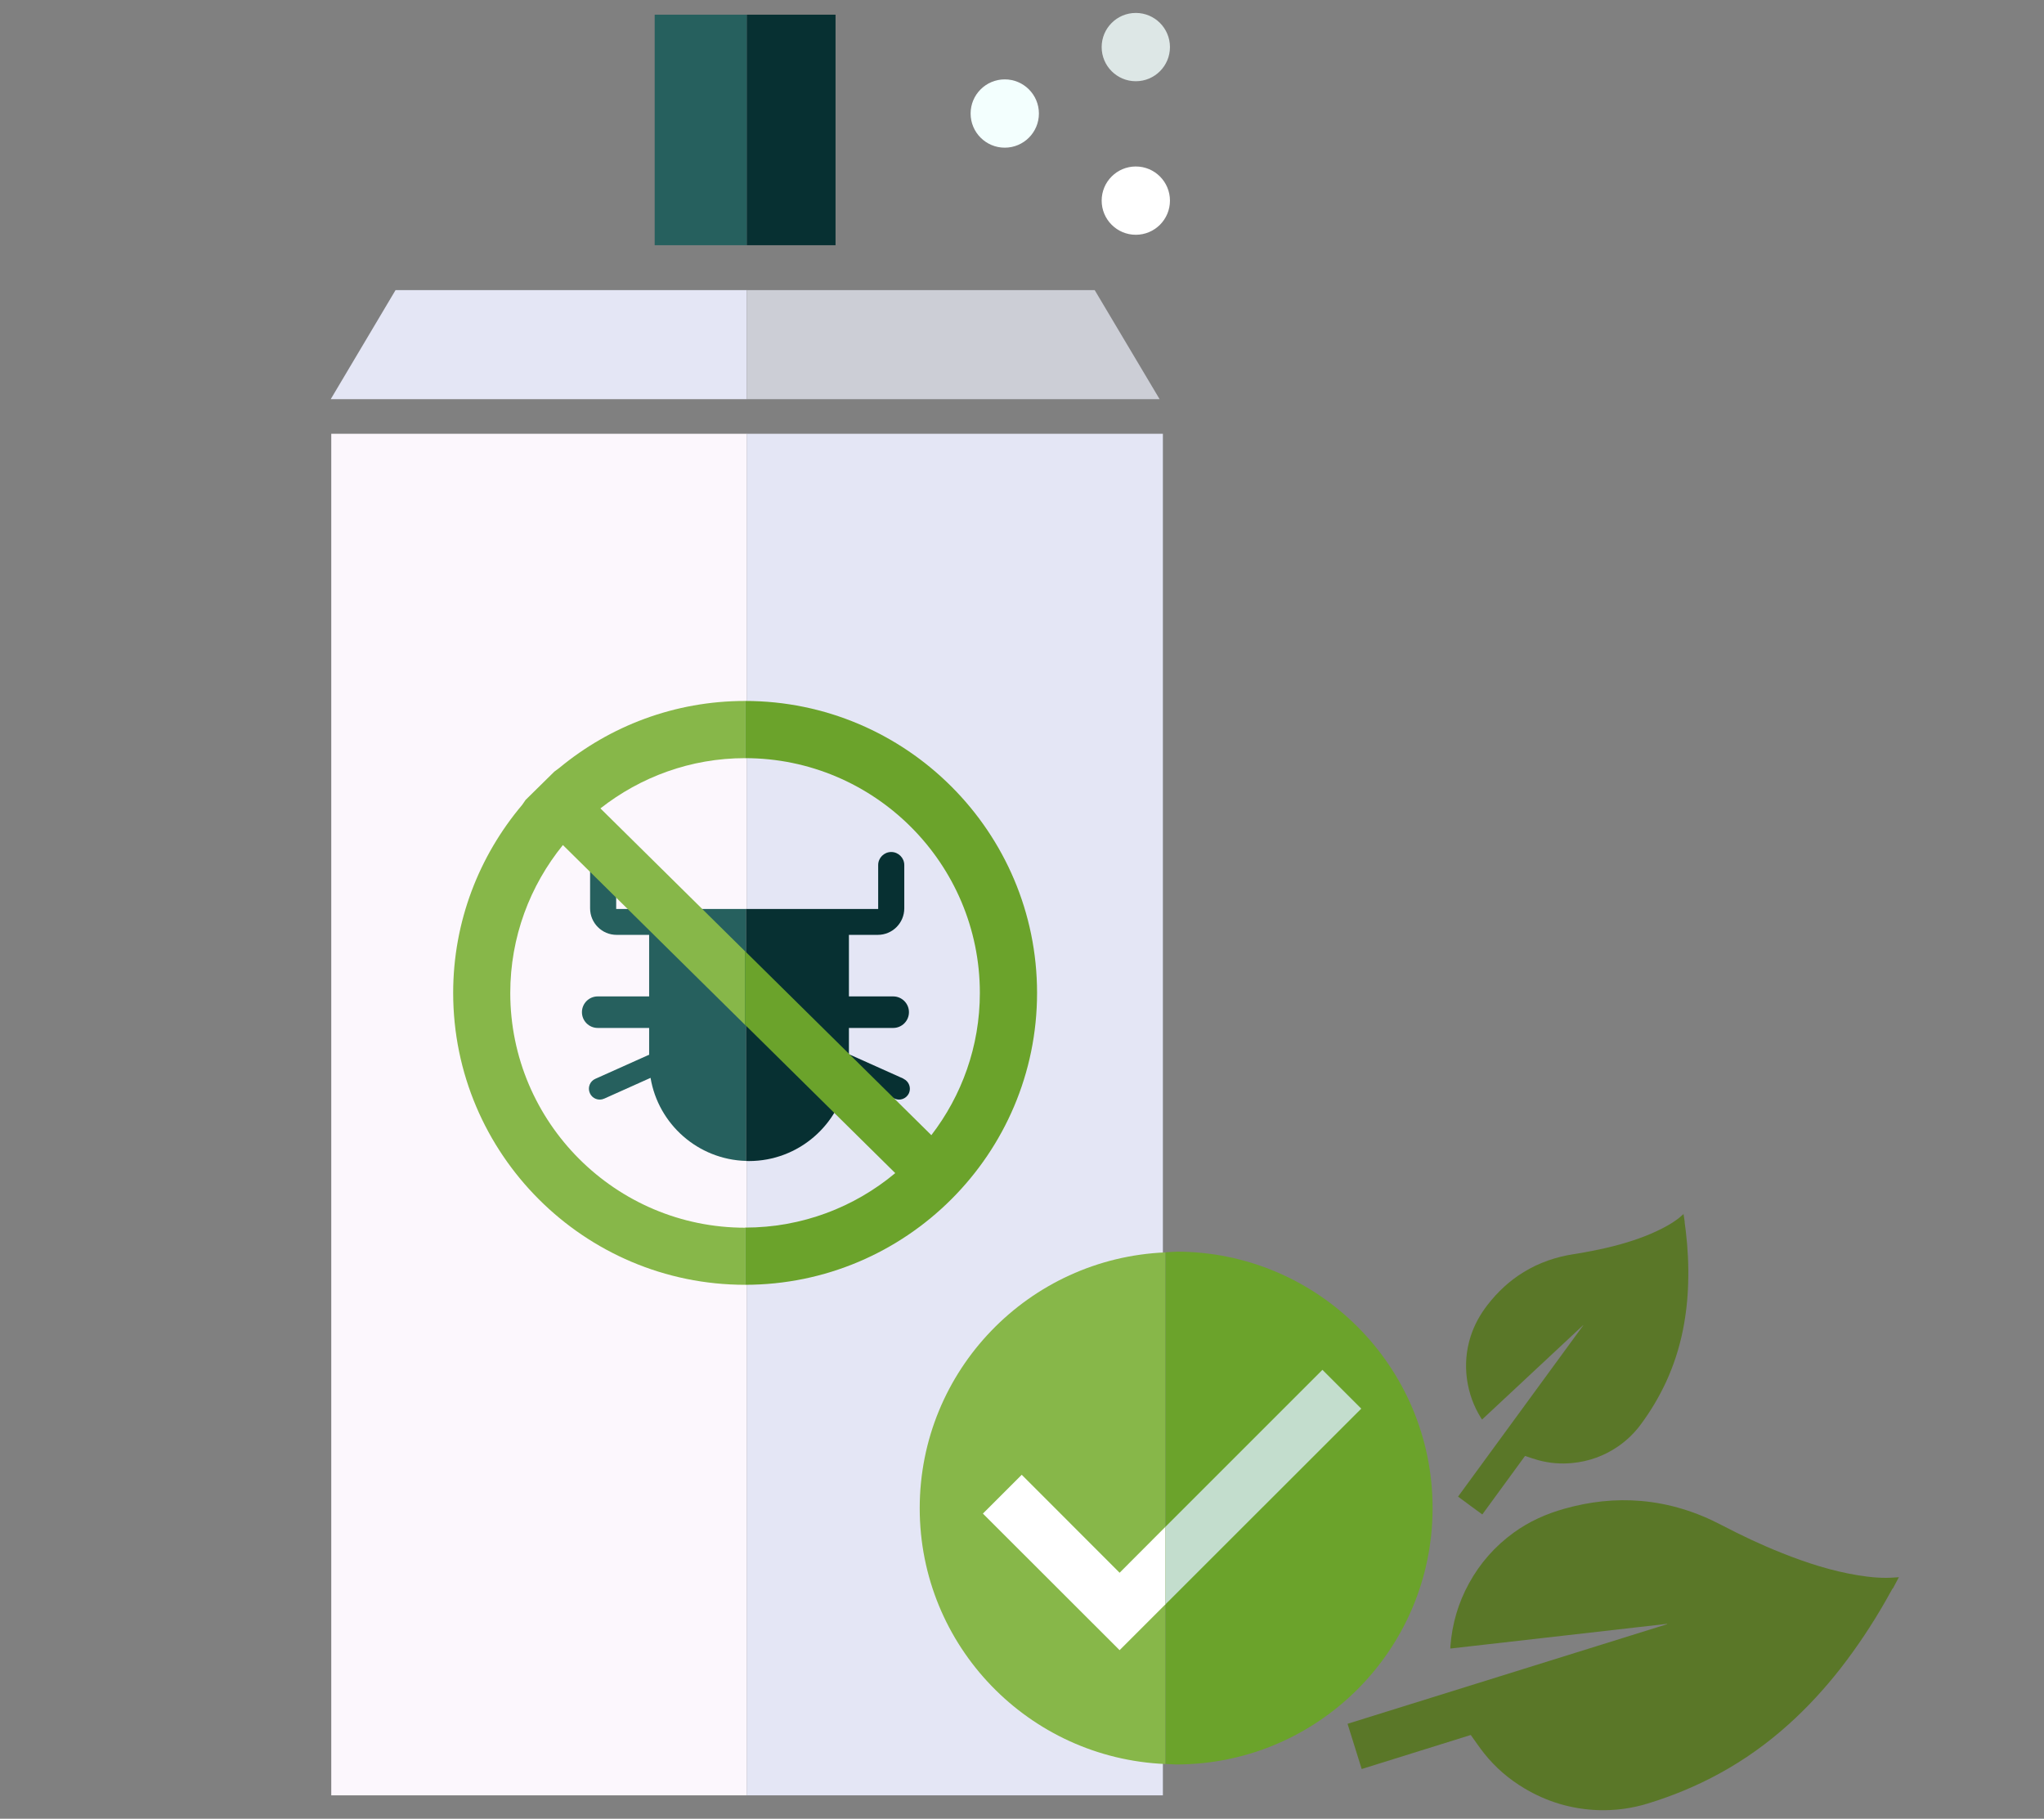 <?xml version="1.0" encoding="UTF-8"?><svg id="Capa_1" xmlns="http://www.w3.org/2000/svg" viewBox="0 0 187.95 167.25"><rect x="0" y="0" width="187.95" height="167.25" fill="#808080" stroke="none"/><defs><style>.cls-1{fill:#f3fffe;}.cls-1,.cls-2,.cls-3,.cls-4,.cls-5,.cls-6,.cls-7,.cls-8,.cls-9,.cls-10,.cls-11,.cls-12{stroke-width:0px;}.cls-2{fill:#87b749;}.cls-3{fill:#e4e6f5;}.cls-4{fill:#26605e;}.cls-5{fill:#5a7728;}.cls-6{fill:#c3ddcd;}.cls-7{fill:#fcf7fd;}.cls-8{fill:#dde7e6;}.cls-9{fill:#6ba32b;}.cls-10{fill:#fff;}.cls-11{fill:#073032;}.cls-12{fill:#ccced6;}</style></defs><rect class="cls-7" x="30.46" y="39.89" width="38.22" height="125.21"/><rect class="cls-3" x="68.67" y="39.89" width="38.26" height="125.21"/><polygon class="cls-3" points="36.37 26.68 30.41 36.71 68.67 36.71 68.67 26.68 36.37 26.68"/><polygon class="cls-12" points="100.66 26.68 68.67 26.68 68.67 36.71 106.63 36.71 100.66 26.68"/><rect class="cls-4" x="60.2" y="1.35" width="8.47" height="21.2"/><rect class="cls-11" x="68.67" y="1.35" width="8.16" height="21.2"/><path class="cls-2" d="M84.57,138.69c0,12.69,10.03,23.01,22.6,23.53v-47.05c-12.56.52-22.6,10.84-22.6,23.53Z"/><path class="cls-9" d="M108.15,115.11c-.33,0-.65.04-.98.05v47.05c.33.01.65.05.98.05,13.02,0,23.58-10.56,23.58-23.58s-10.56-23.58-23.58-23.58Z"/><polygon class="cls-10" points="102.95 144.63 93.95 135.62 90.38 139.19 102.95 151.75 107.17 147.53 107.17 140.4 102.95 144.63"/><polygon class="cls-6" points="121.6 125.97 107.17 140.4 107.17 147.53 125.17 129.54 121.6 125.97"/><path class="cls-5" d="M174.61,145.03l-.53,1s-.07.07-.09.11c-.2.36-.4.71-.6,1.07-1.25,2.19-2.64,4.28-4.19,6.27-1.43,1.82-2.99,3.52-4.71,5.07-1.95,1.76-4.07,3.28-6.38,4.54-2.1,1.15-4.3,2.06-6.59,2.76-1.49.46-3.02.66-4.58.61-2.43-.09-4.69-.76-6.78-2.01-1.42-.85-2.66-1.91-3.69-3.21-.42-.53-.8-1.09-1.23-1.69-3.33,1.04-6.69,2.09-10.03,3.13-.43-1.37-.86-2.74-1.3-4.16,9.78-3.05,19.59-6.11,29.39-9.16,0,0,0-.02,0-.03-6.64.75-13.28,1.51-19.94,2.27,0-.1,0-.17.01-.24.16-2.04.72-3.96,1.71-5.76,1.02-1.86,2.39-3.41,4.11-4.66,1.42-1.03,2.99-1.73,4.67-2.2,2.31-.65,4.66-.92,7.06-.71,2.63.23,5.09,1.01,7.41,2.23,1.8.94,3.64,1.81,5.53,2.56,2.26.9,4.57,1.65,6.97,2.04,1.15.19,2.31.3,3.48.2.1,0,.21-.01.32-.02Z"/><path class="cls-5" d="M154.8,111.63l.11.71s0,.06,0,.09c.03.26.07.52.1.77.19,1.59.27,3.19.22,4.79-.04,1.47-.2,2.92-.49,4.36-.33,1.63-.84,3.21-1.54,4.73-.64,1.38-1.41,2.67-2.31,3.89-.59.8-1.29,1.48-2.1,2.04-1.27.87-2.67,1.38-4.21,1.53-1.04.1-2.08.02-3.09-.25-.41-.11-.82-.26-1.26-.4-1.3,1.79-2.62,3.59-3.93,5.38-.73-.54-1.47-1.08-2.23-1.64,3.83-5.25,7.68-10.5,11.52-15.76,0,0,0,0-.01-.01-3.1,2.89-6.2,5.78-9.3,8.68-.03-.05-.06-.09-.09-.13-.69-1.1-1.12-2.3-1.3-3.59-.18-1.34-.07-2.65.34-3.93.34-1.06.87-2.01,1.55-2.89.93-1.2,2.03-2.23,3.33-3.02,1.42-.87,2.97-1.4,4.61-1.65,1.27-.2,2.53-.45,3.78-.77,1.49-.39,2.94-.88,4.32-1.58.66-.34,1.29-.71,1.84-1.21.05-.04.1-.09.15-.13Z"/><path class="cls-4" d="M62.74,83.59h0s-6.08,0-6.08,0v-4.04c0-.66-.54-1.2-1.2-1.2s-1.2.54-1.2,1.2v3.98c0,1.35,1.09,2.44,2.44,2.44h2.99v5.66h-4.73c-.8,0-1.45.65-1.45,1.45s.65,1.45,1.45,1.45h4.73v2.47s-.07.02-.11.04l-4.84,2.17c-.5.22-.73.81-.5,1.32.22.5.81.73,1.32.5l4.26-1.91c.71,4.25,4.35,7.51,8.78,7.64v-23.17h-5.87Z"/><path class="cls-11" d="M83.09,99.2l-4.84-2.17c-.06-.03-.13-.05-.19-.06v-2.44h4.07c.8,0,1.45-.65,1.45-1.45s-.65-1.45-1.45-1.45h-4.07v-5.66h2.65c1.35,0,2.44-1.09,2.44-2.44v-3.98c0-.66-.54-1.2-1.2-1.2s-1.2.54-1.2,1.2v4.04h-6.08s-6.08,0-6.08,0v23.17c.09,0,.18.01.27.01h0c4.56,0,8.34-3.33,9.06-7.69l4.34,1.95c.5.23,1.09,0,1.32-.5.22-.5,0-1.09-.5-1.32Z"/><circle class="cls-1" cx="92.39" cy="10.44" r="3.14"/><circle class="cls-10" cx="104.44" cy="18.45" r="3.14"/><circle class="cls-8" cx="104.44" cy="4.33" r="3.14"/><path class="cls-2" d="M68.51,112.9c-11.9,0-21.59-9.68-21.59-21.59,0-5.15,1.82-9.88,4.84-13.6l16.75,16.54v-6.77l-13.3-13.14c3.67-2.88,8.28-4.62,13.3-4.62h0v-5.26h0c-6.48,0-12.43,2.31-17.07,6.15l-.47.35-2.64,2.6-.31.45c-3.95,4.68-6.35,10.71-6.35,17.3,0,14.8,12.04,26.84,26.84,26.84h0v-5.26h0Z"/><path class="cls-9" d="M95.36,91.31c0-14.8-12.04-26.85-26.85-26.85v5.26c11.9,0,21.59,9.69,21.59,21.59,0,4.92-1.67,9.45-4.46,13.08l-17.13-16.92v6.77l13.81,13.64c-3.75,3.13-8.56,5.01-13.81,5.01v5.26c14.8,0,26.85-12.04,26.85-26.84Z"/></svg>